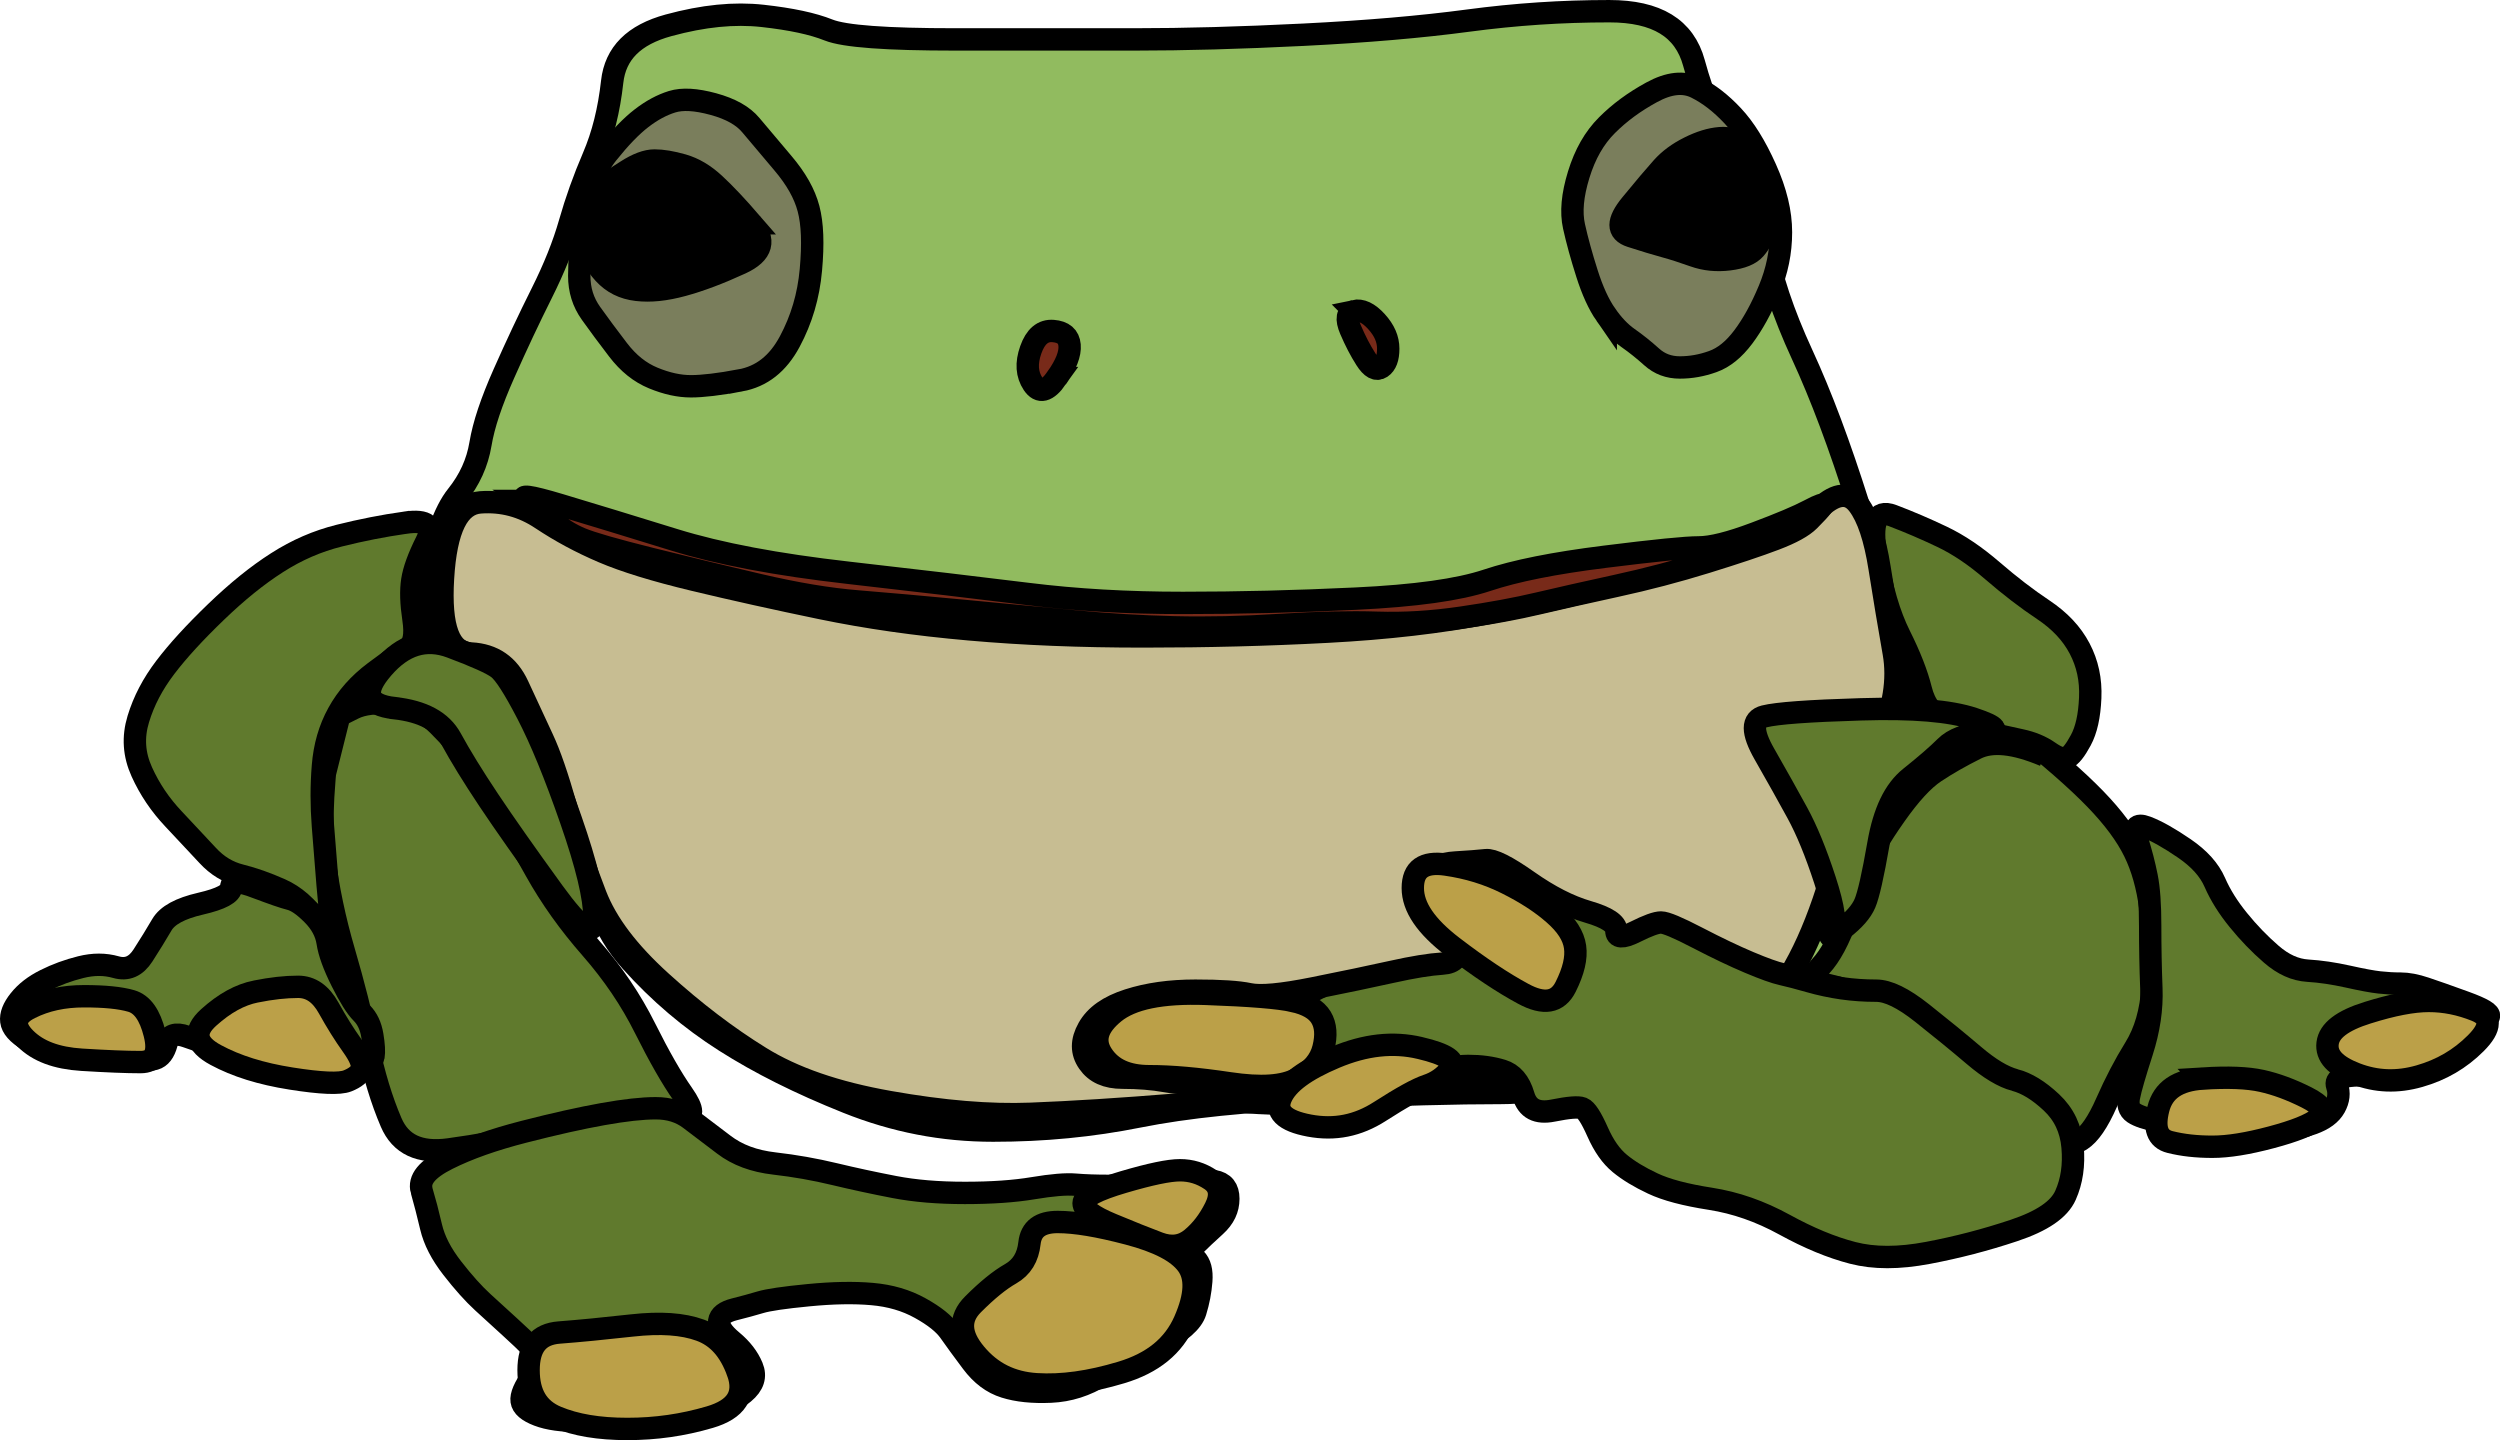 <?xml version="1.0" encoding="UTF-8" standalone="no"?>
<svg
   xmlns:dc="http://purl.org/dc/elements/1.1/"
   xmlns:cc="http://creativecommons.org/ns#"
   xmlns:rdf="http://www.w3.org/1999/02/22-rdf-syntax-ns#"
   xmlns:svg="http://www.w3.org/2000/svg"
   xmlns="http://www.w3.org/2000/svg"
   xmlns:sodipodi="http://sodipodi.sourceforge.net/DTD/sodipodi-0.dtd"
   xmlns:inkscape="http://www.inkscape.org/namespaces/inkscape"
   version="1.1"
   id="svg65"
   sodipodi:docname="Frog.svg"
   width="111.705"
   height="64.348"
   inkscape:version="0.92.3 (2405546, 2018-03-11)">
  <defs
     id="defs69" />
  <sodipodi:namedview
     pagecolor="#ffffff"
     bordercolor="#666666"
     borderopacity="1"
     objecttolerance="10"
     gridtolerance="10"
     guidetolerance="10"
     inkscape:pageopacity="0"
     inkscape:pageshadow="2"
     inkscape:window-width="1920"
     inkscape:window-height="1017"
     id="namedview67"
     showgrid="false"
     inkscape:zoom="2.36"
     inkscape:cx="-202.42804"
     inkscape:cy="7.2874915"
     inkscape:window-x="1072"
     inkscape:window-y="-8"
     inkscape:window-maximized="1"
     inkscape:current-layer="svg65" />
  <g
     id="g134"
     transform="translate(-252.428,-382.77)">
    <path
       d="m 271.478,408.797 c 0.354,-1.902 0.803,-3.175 1.368,-3.881 0.565,-0.706 0.91,-1.465 1.051,-2.312 0.141,-0.847 0.486,-1.881 1.051,-3.152 0.564,-1.271 1.116,-2.443 1.681,-3.573 0.565,-1.129 0.979,-2.164 1.261,-3.152 0.282,-0.989 0.627,-1.954 1.051,-2.942 0.423,-0.989 0.699,-2.092 0.84,-3.363 0.142,-1.271 0.969,-2.098 2.522,-2.522 1.553,-0.423 2.933,-0.561 4.203,-0.42 1.271,0.141 2.236,0.348 2.942,0.63 0.706,0.283 2.568,0.421 5.675,0.421 3.106,0 5.726,0 7.986,0 2.259,0 4.741,-0.069 7.565,-0.21 2.824,-0.142 5.238,-0.348 7.356,-0.631 2.118,-0.282 4.186,-0.42 6.304,-0.42 2.118,0 3.36,0.758 3.783,2.312 0.424,1.553 0.975,2.863 1.681,3.993 0.706,1.129 1.189,2.439 1.471,3.992 0.283,1.554 0.835,3.209 1.682,5.044 0.847,1.836 1.674,4.042 2.522,6.725 0.847,2.683 1.467,4.683 1.891,6.095 0.424,1.412 0.63,3.306 0.628,5.772 -0.002,2.466 -0.589,4.636 -1.789,6.613 -1.2,1.977 -2.854,3.186 -5.041,3.685 -2.187,0.499 -4.151,1.294 -5.987,2.423 -1.836,1.13 -3.697,1.682 -5.674,1.682 -1.977,0 -4.597,0.069 -7.986,0.21 -3.389,0.141 -6.078,0.417 -8.196,0.84 -2.118,0.424 -4.256,0.631 -6.515,0.631 -2.259,0 -4.397,-0.414 -6.515,-1.261 -2.118,-0.847 -3.911,-1.744 -5.464,-2.732 -1.553,-0.988 -2.932,-2.161 -4.203,-3.573 -1.271,-1.412 -1.891,-3.136 -1.891,-5.254 0,-2.118 -0.207,-3.428 -0.631,-3.993 -0.424,-0.564 -0.975,-1.254 -1.681,-2.101 -0.706,-0.847 -1.776,-1.505 -3.26,-2.004 -1.485,-0.499 -2.036,-1.671 -1.681,-3.572 z"
       id="path4"
       inkscape:connector-curvature="0"
       style="fill:#91bb5f;fill-rule:nonzero;stroke:#000000" />
    <line
       x1="273.687"
       y1="404.706"
       x2="273.687"
       y2="404.706"
       id="line6"
       style="fill:none;stroke:#000000" />
    <path
       d="m 285.508,399.767 c 0.953,-0.176 1.677,-0.745 2.207,-1.734 0.529,-0.988 0.84,-2.04 0.945,-3.205 0.106,-1.165 0.072,-2.061 -0.105,-2.732 -0.176,-0.67 -0.555,-1.343 -1.156,-2.049 -0.6,-0.706 -1.065,-1.257 -1.418,-1.681 -0.353,-0.424 -0.905,-0.734 -1.681,-0.946 -0.777,-0.211 -1.38,-0.246 -1.839,-0.105 -0.459,0.142 -0.907,0.383 -1.366,0.736 -0.459,0.353 -0.959,0.87 -1.524,1.576 -0.565,0.706 -0.91,1.62 -1.051,2.785 -0.141,1.165 -0.21,2.044 -0.21,2.679 0,0.635 0.173,1.187 0.526,1.681 0.353,0.495 0.749,1.029 1.208,1.629 0.459,0.6 0.976,1.014 1.576,1.261 0.6,0.247 1.152,0.368 1.681,0.368 0.53,0 1.254,-0.087 2.207,-0.263 z"
       id="path8"
       inkscape:connector-curvature="0"
       style="fill:#7a7e5c;fill-rule:nonzero;stroke:#000000" />
    <path
       d="m 324.177,396.825 c -0.318,-0.459 -0.594,-1.062 -0.841,-1.839 -0.247,-0.777 -0.437,-1.466 -0.578,-2.102 -0.141,-0.635 -0.072,-1.394 0.21,-2.311 0.283,-0.918 0.696,-1.642 1.261,-2.207 0.565,-0.565 1.22,-1.047 1.997,-1.471 0.776,-0.424 1.431,-0.493 1.996,-0.21 0.565,0.282 1.1,0.696 1.629,1.261 0.529,0.564 1.012,1.34 1.471,2.364 0.459,1.024 0.683,1.955 0.683,2.837 0,0.883 -0.172,1.727 -0.525,2.574 -0.353,0.848 -0.733,1.537 -1.156,2.102 -0.424,0.565 -0.872,0.927 -1.366,1.103 -0.494,0.177 -0.977,0.263 -1.471,0.263 -0.494,0 -0.908,-0.155 -1.261,-0.473 -0.353,-0.317 -0.698,-0.593 -1.051,-0.84 -0.353,-0.248 -0.681,-0.592 -0.998,-1.051 z"
       id="path10"
       inkscape:connector-curvature="0"
       style="fill:#7a7e5c;fill-rule:nonzero;stroke:#000000" />
    <path
       d="m 286.005,392.746 c 0.651,0.754 0.496,1.34 -0.473,1.786 -0.969,0.446 -1.822,0.768 -2.598,0.979 -0.777,0.212 -1.449,0.281 -2.049,0.21 -0.601,-0.07 -1.083,-0.311 -1.472,-0.735 -0.388,-0.424 -0.612,-0.855 -0.682,-1.313 -0.071,-0.459 -0.123,-0.908 -0.158,-1.366 -0.035,-0.459 0.137,-0.804 0.525,-1.051 0.389,-0.247 0.82,-0.523 1.314,-0.841 0.494,-0.318 0.908,-0.473 1.261,-0.473 0.353,0 0.766,0.069 1.261,0.21 0.494,0.142 0.959,0.417 1.418,0.841 0.459,0.424 1.001,0.999 1.653,1.753 z"
       id="path12"
       inkscape:connector-curvature="0"
       style="fill:#000000;fill-rule:nonzero;stroke:#000000" />
    <path
       d="m 325.304,393.324 c -0.62,-0.199 -0.62,-0.664 0,-1.419 0.619,-0.754 1.077,-1.294 1.395,-1.648 0.317,-0.353 0.714,-0.646 1.208,-0.893 0.494,-0.247 0.942,-0.385 1.366,-0.42 0.424,-0.035 0.803,0.085 1.156,0.368 0.353,0.282 0.646,0.661 0.893,1.156 0.247,0.494 0.385,0.873 0.42,1.155 0.036,0.283 -0.05,0.662 -0.262,1.156 -0.212,0.495 -0.419,0.857 -0.631,1.104 -0.212,0.247 -0.591,0.402 -1.156,0.473 -0.565,0.07 -1.082,0.018 -1.576,-0.158 -0.494,-0.177 -0.925,-0.314 -1.313,-0.42 -0.389,-0.106 -0.881,-0.255 -1.5,-0.454 z"
       id="path14"
       inkscape:connector-curvature="0"
       style="fill:#000000;fill-rule:nonzero;stroke:#000000" />
    <path
       d="m 299.641,399.662 c -0.424,0.6 -0.768,0.686 -1.051,0.263 -0.282,-0.424 -0.317,-0.924 -0.105,-1.524 0.212,-0.6 0.539,-0.876 0.998,-0.841 0.459,0.036 0.701,0.243 0.736,0.631 0.035,0.388 -0.154,0.871 -0.578,1.471 z"
       id="path16"
       inkscape:connector-curvature="0"
       style="fill:#782a19;fill-rule:nonzero;stroke:#000000" />
    <path
       d="m 312.933,396.667 c -0.317,0.071 -0.369,0.347 -0.157,0.841 0.212,0.494 0.436,0.925 0.683,1.313 0.247,0.389 0.471,0.509 0.683,0.368 0.212,-0.141 0.315,-0.417 0.315,-0.84 0,-0.424 -0.172,-0.821 -0.525,-1.209 -0.353,-0.388 -0.681,-0.543 -0.999,-0.473 z"
       id="path18"
       inkscape:connector-curvature="0"
       style="fill:#782a19;fill-rule:nonzero;stroke:#000000" />
    <path
       d="m 267.277,414.531 c -0.424,2.965 -0.544,5.102 -0.368,6.514 0.177,1.412 0.47,2.809 0.893,4.256 0.424,1.447 0.769,2.809 1.051,4.151 0.282,1.341 0.627,2.479 1.051,3.467 0.423,0.989 1.268,1.385 2.574,1.209 1.306,-0.177 2.617,-0.418 3.993,-0.736 1.377,-0.318 2.653,-0.525 3.888,-0.63 1.236,-0.106 2.08,-0.141 2.575,-0.106 0.494,0.036 0.494,-0.292 0,-0.998 -0.495,-0.706 -1.046,-1.671 -1.682,-2.942 -0.635,-1.271 -1.428,-2.443 -2.416,-3.573 -0.989,-1.129 -1.799,-2.267 -2.47,-3.467 -0.671,-1.2 -1.205,-2.149 -1.628,-2.89 -0.424,-0.741 -0.838,-1.379 -1.261,-1.944 -0.424,-0.565 -0.907,-1.116 -1.472,-1.681 -0.564,-0.565 -1.219,-0.875 -1.996,-0.946 -0.777,-0.07 -1.363,-10e-4 -1.786,0.21 -0.424,0.212 -0.631,0.316 -0.631,0.316 0,0 -0.345,1.379 -1.051,4.203"
       id="path20"
       inkscape:connector-curvature="0"
       style="fill:#607a2d;fill-rule:nonzero;stroke:#000000" />
    <path
       d="m 343.038,415.791 c 1.483,1.201 2.569,2.183 3.31,2.995 0.741,0.812 1.259,1.571 1.576,2.312 0.318,0.741 0.525,1.603 0.631,2.627 0.106,1.023 0.123,2.058 0.052,3.152 -0.07,1.094 -0.329,1.991 -0.788,2.732 -0.459,0.742 -0.872,1.535 -1.261,2.417 -0.388,0.883 -0.767,1.434 -1.156,1.681 -0.388,0.247 -0.922,0.144 -1.628,-0.315 -0.706,-0.459 -1.241,-0.976 -1.629,-1.576 -0.388,-0.6 -1.061,-1.324 -2.049,-2.207 -0.988,-0.882 -1.799,-1.434 -2.469,-1.681 -0.671,-0.247 -1.36,-0.488 -2.102,-0.736 -0.741,-0.247 -1.31,-0.402 -1.734,-0.472 -0.423,-0.071 -0.423,-0.33 0,-0.788 0.424,-0.459 0.803,-1.166 1.156,-2.155 0.353,-0.988 0.629,-1.747 0.841,-2.311 0.212,-0.565 0.643,-1.306 1.313,-2.259 0.671,-0.954 1.257,-1.592 1.787,-1.945 0.529,-0.353 1.133,-0.697 1.838,-1.05 0.707,-0.353 1.706,-0.25 3.048,0.315"
       id="path22"
       inkscape:connector-curvature="0"
       style="fill:#607a2d;fill-rule:nonzero;stroke:#000000" />
    <path
       d="m 271.27,435.966 c -0.141,-0.494 0.238,-0.959 1.156,-1.418 0.918,-0.459 2.038,-0.856 3.415,-1.209 1.376,-0.353 2.532,-0.611 3.52,-0.788 0.988,-0.176 1.764,-0.262 2.364,-0.262 0.6,0 1.1,0.155 1.524,0.473 0.423,0.317 0.923,0.697 1.523,1.155 0.601,0.459 1.342,0.735 2.26,0.841 0.917,0.106 1.797,0.261 2.679,0.473 0.883,0.212 1.762,0.401 2.68,0.578 0.917,0.176 1.952,0.263 3.152,0.263 1.2,0 2.2,-0.07 3.047,-0.211 0.847,-0.141 1.468,-0.193 1.892,-0.157 0.423,0.035 0.906,0.052 1.471,0.052 0.564,0 1.099,-0.052 1.628,-0.157 0.53,-0.106 1.064,-0.158 1.629,-0.158 0.565,0 1.048,0.035 1.471,0.105 0.424,0.071 0.631,0.329 0.631,0.788 0,0.459 -0.19,0.856 -0.578,1.209 -0.388,0.353 -0.682,0.628 -0.893,0.84 -0.212,0.212 -0.212,0.419 0,0.631 0.211,0.212 0.298,0.539 0.262,0.998 -0.035,0.459 -0.121,0.907 -0.262,1.366 -0.142,0.459 -0.676,0.924 -1.629,1.418 -0.953,0.495 -1.781,0.96 -2.522,1.419 -0.741,0.459 -1.5,0.7 -2.312,0.736 -0.812,0.035 -1.484,-0.034 -2.049,-0.211 -0.565,-0.176 -1.047,-0.538 -1.471,-1.103 -0.423,-0.565 -0.751,-1.013 -0.998,-1.366 -0.247,-0.353 -0.678,-0.698 -1.314,-1.051 -0.635,-0.353 -1.342,-0.559 -2.154,-0.63 -0.812,-0.071 -1.742,-0.054 -2.837,0.052 -1.094,0.106 -1.801,0.21 -2.154,0.316 -0.353,0.105 -0.732,0.209 -1.156,0.315 -0.423,0.106 -0.647,0.278 -0.683,0.525 -0.035,0.247 0.155,0.54 0.578,0.893 0.424,0.353 0.717,0.733 0.893,1.156 0.177,0.424 0.056,0.803 -0.367,1.156 -0.424,0.353 -0.941,0.612 -1.577,0.788 -0.635,0.177 -1.325,0.297 -2.101,0.368 -0.777,0.071 -1.363,0.105 -1.786,0.105 -0.424,0 -1.027,0 -1.839,0 -0.812,0 -1.433,-0.086 -1.892,-0.263 -0.459,-0.176 -0.7,-0.383 -0.735,-0.63 -0.036,-0.247 0.12,-0.609 0.473,-1.103 0.353,-0.495 0.37,-0.891 0.052,-1.209 -0.318,-0.318 -0.662,-0.645 -1.051,-0.998 -0.388,-0.353 -0.784,-0.715 -1.208,-1.103 -0.424,-0.389 -0.872,-0.889 -1.366,-1.524 -0.494,-0.635 -0.804,-1.239 -0.946,-1.839 -0.141,-0.6 -0.279,-1.134 -0.42,-1.629 z"
       id="path24"
       inkscape:connector-curvature="0"
       style="fill:#607a2d;fill-rule:nonzero;stroke:#000000" />
    <path
       d="m 347.557,431.763 c -0.071,0.353 -0.002,0.595 0.21,0.736 0.212,0.141 0.574,0.262 1.103,0.368 0.53,0.106 1.288,0.261 2.312,0.472 1.023,0.212 1.903,0.247 2.679,0.106 0.777,-0.142 1.398,-0.297 1.892,-0.473 0.494,-0.177 0.821,-0.418 0.998,-0.736 0.176,-0.318 0.211,-0.628 0.105,-0.946 -0.106,-0.317 0.239,-0.472 1.051,-0.472 0.812,0 1.536,-0.069 2.206,-0.211 0.671,-0.141 1.223,-0.382 1.682,-0.735 0.459,-0.353 0.855,-0.681 1.208,-0.998 0.353,-0.318 0.56,-0.542 0.631,-0.683 0.07,-0.142 -0.275,-0.348 -1.051,-0.631 -0.777,-0.282 -1.363,-0.489 -1.787,-0.63 -0.423,-0.142 -0.785,-0.21 -1.103,-0.21 -0.318,0 -0.628,-0.018 -0.946,-0.053 -0.317,-0.035 -0.783,-0.121 -1.418,-0.263 -0.636,-0.141 -1.222,-0.227 -1.786,-0.262 -0.565,-0.036 -1.1,-0.277 -1.629,-0.736 -0.53,-0.459 -1.012,-0.959 -1.471,-1.524 -0.459,-0.564 -0.804,-1.116 -1.051,-1.681 -0.247,-0.565 -0.695,-1.064 -1.366,-1.523 -0.671,-0.459 -1.222,-0.77 -1.681,-0.946 -0.459,-0.177 -0.597,0.013 -0.421,0.578 0.177,0.565 0.315,1.099 0.421,1.628 0.106,0.53 0.157,1.254 0.157,2.207 0,0.953 0.017,1.867 0.053,2.785 0.035,0.918 -0.103,1.848 -0.42,2.837 -0.318,0.988 -0.508,1.643 -0.578,1.996 z"
       id="path26"
       inkscape:connector-curvature="0"
       style="fill:#607a2d;fill-rule:nonzero;stroke:#000000" />
    <path
       d="m 336.261,407.595 c -0.247,-1.482 -0.006,-2.068 0.735,-1.786 0.742,0.282 1.466,0.593 2.207,0.946 0.741,0.353 1.482,0.853 2.259,1.523 0.777,0.671 1.518,1.24 2.259,1.734 0.741,0.494 1.276,1.063 1.629,1.734 0.353,0.671 0.508,1.395 0.473,2.207 -0.035,0.811 -0.173,1.432 -0.421,1.891 -0.247,0.459 -0.453,0.718 -0.63,0.788 -0.176,0.071 -0.435,-0.016 -0.788,-0.263 -0.353,-0.247 -0.767,-0.419 -1.261,-0.525 -0.494,-0.106 -1.029,-0.227 -1.629,-0.368 -0.6,-0.141 -1.169,-0.313 -1.733,-0.525 -0.565,-0.212 -0.927,-0.66 -1.104,-1.366 -0.176,-0.706 -0.487,-1.499 -0.945,-2.417 -0.459,-0.918 -0.804,-2.09 -1.051,-3.573 z"
       id="path28"
       inkscape:connector-curvature="0"
       style="fill:#607a2d;fill-rule:nonzero;stroke:#000000" />
    <path
       d="m 270.534,406.124 c 0.989,-0.141 1.299,0.135 0.946,0.841 -0.353,0.706 -0.56,1.275 -0.63,1.734 -0.071,0.459 -0.054,1.027 0.052,1.734 0.106,0.705 0.02,1.136 -0.263,1.313 -0.282,0.176 -0.765,0.521 -1.471,1.051 -0.706,0.529 -1.24,1.133 -1.628,1.839 -0.389,0.706 -0.613,1.481 -0.683,2.364 -0.071,0.882 -0.071,1.762 0,2.679 0.07,0.918 0.139,1.78 0.21,2.627 0.07,0.848 0.139,1.503 0.21,1.997 0.071,0.494 -0.136,0.39 -0.63,-0.315 -0.495,-0.707 -1.046,-1.189 -1.682,-1.472 -0.635,-0.282 -1.221,-0.489 -1.786,-0.63 -0.565,-0.141 -1.048,-0.434 -1.471,-0.893 -0.424,-0.459 -0.924,-0.993 -1.524,-1.629 -0.6,-0.635 -1.065,-1.325 -1.418,-2.102 -0.353,-0.776 -0.405,-1.552 -0.158,-2.364 0.247,-0.812 0.644,-1.57 1.208,-2.311 0.565,-0.742 1.307,-1.552 2.26,-2.47 0.953,-0.918 1.849,-1.642 2.732,-2.206 0.882,-0.565 1.796,-0.962 2.784,-1.209 0.989,-0.247 1.954,-0.437 2.942,-0.578 z"
       id="path30"
       inkscape:connector-curvature="0"
       style="fill:#607a2d;fill-rule:nonzero;stroke:#000000" />
    <path
       d="m 263.862,422.411 c -0.741,-0.282 -1.103,-0.282 -1.103,0 0,0.283 -0.449,0.524 -1.366,0.736 -0.918,0.212 -1.487,0.522 -1.734,0.946 -0.247,0.423 -0.523,0.871 -0.841,1.366 -0.318,0.494 -0.714,0.666 -1.208,0.525 -0.494,-0.141 -1.012,-0.141 -1.576,0 -0.565,0.141 -1.082,0.331 -1.576,0.578 -0.495,0.247 -0.874,0.54 -1.156,0.893 -0.283,0.353 -0.403,0.663 -0.368,0.946 0.035,0.282 0.276,0.558 0.735,0.84 0.459,0.283 0.804,0.438 1.051,0.473 0.247,0.036 0.661,0.104 1.261,0.21 0.6,0.106 1.238,0.175 1.944,0.211 0.706,0.035 1.171,0.018 1.419,-0.053 0.247,-0.07 0.419,-0.295 0.525,-0.683 0.106,-0.388 0.399,-0.492 0.893,-0.315 0.494,0.176 0.96,0.332 1.419,0.473 0.459,0.141 1.045,0.279 1.786,0.42 0.741,0.141 1.534,0.21 2.417,0.21 0.882,0 1.537,0.017 1.996,0.053 0.459,0.035 0.7,-0.051 0.736,-0.263 0.035,-0.212 0.018,-0.522 -0.053,-0.946 -0.07,-0.423 -0.226,-0.751 -0.473,-0.998 -0.247,-0.247 -0.54,-0.713 -0.893,-1.418 -0.353,-0.706 -0.56,-1.275 -0.63,-1.734 -0.071,-0.459 -0.295,-0.873 -0.683,-1.261 -0.389,-0.389 -0.716,-0.613 -0.998,-0.683 -0.283,-0.071 -0.783,-0.243 -1.524,-0.526 z"
       id="path32"
       inkscape:connector-curvature="0"
       style="fill:#607a2d;fill-rule:nonzero;stroke:#000000" />
    <path
       d="m 276.624,405.953 c -0.848,-0.565 -1.744,-0.806 -2.732,-0.736 -0.989,0.071 -1.537,1.183 -1.67,3.39 -0.134,2.206 0.28,3.31 1.261,3.362 0.98,0.053 1.666,0.526 2.09,1.444 0.424,0.918 0.785,1.698 1.103,2.378 0.318,0.679 0.663,1.679 1.051,3.047 0.388,1.368 0.819,2.656 1.314,3.927 0.494,1.271 1.459,2.547 2.942,3.888 1.482,1.341 2.93,2.445 4.413,3.362 1.482,0.918 3.379,1.573 5.779,1.997 2.401,0.424 4.469,0.596 6.305,0.525 1.835,-0.07 4.008,-0.208 6.62,-0.42 2.612,-0.212 4.543,-0.35 5.884,-0.42 1.342,-0.071 2.962,-0.14 4.939,-0.21 1.977,-0.071 3.666,-0.485 5.149,-1.261 1.482,-0.777 3.175,-1.009 5.16,-0.709 1.984,0.301 3.574,-0.173 4.845,-1.444 1.27,-1.27 2.301,-3.245 3.141,-6.016 0.839,-2.772 1.56,-4.815 2.195,-6.227 0.635,-1.412 0.842,-2.688 0.631,-3.888 -0.212,-1.2 -0.419,-2.441 -0.631,-3.783 -0.212,-1.341 -0.522,-2.272 -0.946,-2.837 -0.423,-0.565 -0.975,-0.53 -1.681,0.105 -0.706,0.636 -1.74,1.187 -3.152,1.681 -1.412,0.495 -3.136,1.012 -5.254,1.577 -2.118,0.564 -4.221,1.047 -6.41,1.471 -2.188,0.423 -4.568,0.699 -7.25,0.84 -2.683,0.142 -5.372,0.211 -8.196,0.211 -2.824,0 -5.376,-0.104 -7.776,-0.316 -2.4,-0.211 -4.573,-0.522 -6.62,-0.945 -2.047,-0.424 -3.909,-0.838 -5.674,-1.261 -1.765,-0.424 -3.11,-0.838 -4.098,-1.261 -0.989,-0.424 -1.885,-0.907 -2.732,-1.471 z"
       id="path34"
       inkscape:connector-curvature="0"
       style="fill:#c7bd92;fill-rule:nonzero;stroke:#000000" />
    <path
       d="m 275.998,405.152 c -0.423,-0.3 0.06,-0.239 1.471,0.184 1.413,0.424 3.084,0.934 5.094,1.556 2.011,0.622 4.562,1.105 7.776,1.471 3.214,0.367 5.843,0.677 8.012,0.946 2.169,0.269 4.444,0.4 6.933,0.4 2.488,0 5.015,-0.062 7.699,-0.19 2.685,-0.127 4.616,-0.397 5.887,-0.82 1.271,-0.424 2.995,-0.769 5.254,-1.051 2.259,-0.283 3.638,-0.42 4.203,-0.42 0.565,0 1.393,-0.207 2.522,-0.631 1.13,-0.424 1.922,-0.758 2.414,-1.018 0.493,-0.261 0.682,-0.321 0.578,-0.184 -0.104,0.137 -0.293,0.342 -0.575,0.624 -0.282,0.283 -0.782,0.558 -1.524,0.841 -0.741,0.282 -1.75,0.62 -3.076,1.03 -1.325,0.41 -2.645,0.757 -4.022,1.057 -1.376,0.3 -2.523,0.559 -3.493,0.788 -0.971,0.23 -2.092,0.437 -3.415,0.631 -1.324,0.194 -2.565,0.27 -3.781,0.23 -1.216,-0.039 -2.637,-0.007 -4.332,0.099 -1.694,0.106 -3.246,0.141 -4.728,0.105 -1.483,-0.035 -2.931,-0.121 -4.413,-0.262 -1.483,-0.142 -3.121,-0.297 -4.992,-0.473 -1.87,-0.177 -3.422,-0.315 -4.728,-0.421 -1.306,-0.106 -2.754,-0.347 -4.413,-0.735 -1.659,-0.388 -3.255,-0.774 -4.863,-1.176 -1.608,-0.402 -2.625,-0.695 -3.1,-0.893 -0.474,-0.199 -0.879,-0.451 -1.232,-0.768 -0.353,-0.318 -0.732,-0.62 -1.156,-0.92 z"
       id="path36"
       inkscape:connector-curvature="0"
       style="fill:#782a19;fill-rule:nonzero;stroke:#000000" />
    <path
       d="m 270.056,414.411 c -1.27,-0.141 -1.443,-0.727 -0.525,-1.786 0.918,-1.059 1.918,-1.369 3.047,-0.946 1.13,0.424 1.819,0.734 2.102,0.946 0.282,0.212 0.713,0.88 1.313,2.036 0.6,1.156 1.238,2.712 1.944,4.742 0.706,2.029 1.051,3.469 1.051,4.387 0,0.917 -0.603,0.534 -1.839,-1.169 -1.235,-1.704 -2.184,-3.053 -2.89,-4.111 -0.706,-1.06 -1.257,-1.956 -1.681,-2.733 -0.423,-0.776 -1.251,-1.224 -2.522,-1.366 z"
       id="path38"
       inkscape:connector-curvature="0"
       style="fill:#607a2d;fill-rule:nonzero;stroke:#000000" />
    <path
       d="m 341.036,415.515 c 0.777,-0.071 0.639,-0.278 -0.42,-0.631 -1.059,-0.353 -2.714,-0.491 -5.044,-0.42 -2.329,0.07 -3.743,0.174 -4.308,0.315 -0.564,0.141 -0.564,0.693 0,1.681 0.565,0.989 1.048,1.851 1.471,2.627 0.424,0.777 0.829,1.764 1.235,3.008 0.406,1.245 0.509,2.003 0.315,2.312 -0.194,0.309 -0.039,0.266 0.473,-0.131 0.512,-0.398 0.84,-0.773 0.998,-1.143 0.159,-0.371 0.357,-1.246 0.605,-2.667 0.247,-1.42 0.712,-2.39 1.418,-2.955 0.706,-0.565 1.223,-1.013 1.576,-1.366 0.353,-0.353 0.905,-0.56 1.681,-0.63 z"
       id="path40"
       inkscape:connector-curvature="0"
       style="fill:#607a2d;fill-rule:nonzero;stroke:#000000" />
    <path
       d="m 342.46,431.028 c 0.53,0.141 1.064,0.469 1.629,0.998 0.565,0.529 0.875,1.185 0.946,1.996 0.07,0.812 -0.033,1.519 -0.316,2.155 -0.282,0.635 -1.04,1.152 -2.311,1.576 -1.271,0.423 -2.53,0.751 -3.836,0.998 -1.306,0.247 -2.409,0.247 -3.362,0 -0.953,-0.247 -1.953,-0.661 -3.047,-1.261 -1.095,-0.6 -2.181,-0.979 -3.31,-1.156 -1.13,-0.176 -1.975,-0.4 -2.575,-0.683 -0.6,-0.282 -1.083,-0.575 -1.471,-0.893 -0.388,-0.318 -0.716,-0.783 -0.998,-1.419 -0.282,-0.635 -0.506,-0.98 -0.683,-1.05 -0.176,-0.071 -0.607,-0.036 -1.313,0.105 -0.707,0.141 -1.138,-0.083 -1.314,-0.683 -0.177,-0.6 -0.487,-0.962 -0.946,-1.104 -0.459,-0.141 -0.959,-0.21 -1.523,-0.21 -0.565,0 -1.22,0.138 -1.997,0.421 -0.776,0.282 -1.639,0.569 -2.629,0.873 -0.991,0.304 -1.956,0.442 -2.943,0.42 -0.986,-0.022 -1.709,-0.05 -2.204,-0.085 -0.494,-0.035 -0.77,-0.19 -0.84,-0.473 -0.071,-0.282 -0.002,-0.42 0.21,-0.42 0.212,0 -0.099,0.017 -0.946,0.052 -0.847,0.036 -1.554,10e-4 -2.154,-0.105 -0.6,-0.106 -1.238,-0.157 -1.944,-0.157 -0.706,0 -1.206,-0.224 -1.523,-0.683 -0.318,-0.459 -0.318,-0.959 0,-1.524 0.317,-0.565 0.903,-0.978 1.786,-1.261 0.882,-0.282 1.865,-0.42 2.995,-0.42 1.129,0 1.922,0.052 2.416,0.157 0.495,0.106 1.426,0.02 2.837,-0.262 1.413,-0.283 2.567,-0.524 3.521,-0.736 0.953,-0.212 1.694,-0.332 2.259,-0.368 0.565,-0.035 0.772,-0.311 0.63,-0.84 -0.141,-0.53 -0.468,-1.081 -0.998,-1.681 -0.53,-0.601 -0.65,-1.066 -0.368,-1.419 0.283,-0.353 0.714,-0.543 1.314,-0.578 0.6,-0.035 1.048,-0.07 1.366,-0.105 0.317,-0.035 0.938,0.275 1.891,0.946 0.953,0.67 1.832,1.119 2.68,1.366 0.847,0.247 1.261,0.523 1.261,0.84 0,0.318 0.275,0.335 0.84,0.053 0.565,-0.283 0.944,-0.42 1.156,-0.42 0.212,0 0.746,0.224 1.629,0.683 0.882,0.458 1.641,0.82 2.312,1.103 0.67,0.282 1.153,0.455 1.471,0.525 0.317,0.071 0.714,0.174 1.208,0.316 0.494,0.141 0.977,0.244 1.471,0.315 0.494,0.07 0.994,0.105 1.524,0.105 0.529,0 1.201,0.327 2.049,0.998 0.847,0.671 1.606,1.291 2.312,1.891 0.705,0.6 1.309,0.963 1.838,1.104 z"
       id="path42"
       inkscape:connector-curvature="0"
       style="fill:#607a2d;fill-rule:nonzero;stroke:#000000" />
    <path
       d="m 298.743,444.621 c -1.13,-0.07 -2.026,-0.518 -2.732,-1.366 -0.706,-0.847 -0.741,-1.571 -0.105,-2.206 0.635,-0.636 1.187,-1.084 1.681,-1.366 0.494,-0.283 0.77,-0.731 0.84,-1.366 0.071,-0.636 0.485,-0.946 1.261,-0.946 0.777,0 1.811,0.172 3.153,0.525 1.341,0.353 2.203,0.802 2.627,1.366 0.423,0.565 0.389,1.393 -0.105,2.522 -0.495,1.13 -1.426,1.888 -2.838,2.312 -1.412,0.424 -2.653,0.596 -3.782,0.525 z"
       id="path44"
       inkscape:connector-curvature="0"
       style="fill:#bba048;fill-rule:nonzero;stroke:#000000" />
    <path
       d="m 285.398,444.096 c 0.353,0.988 -0.061,1.643 -1.261,1.996 -1.2,0.353 -2.407,0.526 -3.678,0.526 -1.271,0 -2.305,-0.173 -3.152,-0.526 -0.848,-0.353 -1.261,-1.042 -1.261,-2.101 0,-1.059 0.448,-1.611 1.366,-1.681 0.918,-0.071 1.986,-0.174 3.257,-0.316 1.271,-0.141 2.271,-0.072 3.047,0.211 0.777,0.282 1.329,0.903 1.682,1.891 z"
       id="path46"
       inkscape:connector-curvature="0"
       style="fill:#bba048;fill-rule:nonzero;stroke:#000000" />
    <path
       d="m 302.105,437.476 c -0.847,-0.353 -1.261,-0.663 -1.261,-0.946 0,-0.282 0.586,-0.592 1.786,-0.945 1.201,-0.353 2.028,-0.526 2.522,-0.526 0.495,0 0.943,0.138 1.366,0.421 0.424,0.282 0.493,0.696 0.21,1.26 -0.282,0.565 -0.627,1.013 -1.05,1.366 -0.424,0.353 -0.906,0.423 -1.471,0.211 -0.565,-0.212 -1.255,-0.488 -2.102,-0.841 z"
       id="path48"
       inkscape:connector-curvature="0"
       style="fill:#bba048;fill-rule:nonzero;stroke:#000000" />
    <path
       d="m 259.338,428.965 c -0.211,-0.847 -0.556,-1.33 -1.05,-1.471 -0.495,-0.142 -1.184,-0.21 -2.102,-0.21 -0.918,0 -1.711,0.172 -2.417,0.525 -0.706,0.353 -0.775,0.801 -0.21,1.366 0.565,0.565 1.392,0.875 2.522,0.946 1.13,0.07 1.991,0.105 2.627,0.105 0.635,0 0.842,-0.414 0.63,-1.261 z"
       id="path50"
       inkscape:connector-curvature="0"
       style="fill:#bba048;fill-rule:nonzero;stroke:#000000" />
    <path
       d="m 263.857,427.073 c -0.706,0.141 -1.396,0.521 -2.102,1.156 -0.706,0.636 -0.602,1.187 0.315,1.681 0.918,0.495 2.021,0.839 3.363,1.051 1.341,0.212 2.169,0.246 2.522,0.105 0.353,-0.141 0.56,-0.313 0.63,-0.525 0.071,-0.212 -0.067,-0.557 -0.42,-1.051 -0.353,-0.494 -0.698,-1.046 -1.051,-1.681 -0.353,-0.636 -0.801,-0.946 -1.366,-0.946 -0.565,0 -1.185,0.069 -1.891,0.21 z"
       id="path52"
       inkscape:connector-curvature="0"
       style="fill:#bba048;fill-rule:nonzero;stroke:#000000" />
    <path
       d="m 310.196,427.494 c -0.635,-0.142 -1.911,-0.245 -3.888,-0.316 -1.976,-0.07 -3.321,0.206 -4.098,0.841 -0.776,0.635 -0.949,1.256 -0.525,1.891 0.423,0.636 1.113,0.946 2.101,0.946 0.989,0 2.161,0.104 3.573,0.315 1.412,0.212 2.412,0.143 3.047,-0.21 0.636,-0.353 1.015,-0.801 1.156,-1.366 0.141,-0.565 0.107,-1.013 -0.105,-1.366 -0.212,-0.353 -0.625,-0.594 -1.261,-0.735 z"
       id="path54"
       inkscape:connector-curvature="0"
       style="fill:#bba048;fill-rule:nonzero;stroke:#000000" />
    <path
       d="m 315.87,429.595 c -1.2,-0.282 -2.441,-0.144 -3.783,0.42 -1.341,0.565 -2.134,1.151 -2.416,1.787 -0.283,0.635 0.131,1.049 1.261,1.261 1.129,0.212 2.164,0.005 3.152,-0.631 0.988,-0.635 1.678,-1.014 2.102,-1.156 0.423,-0.141 0.768,-0.382 1.05,-0.735 0.283,-0.353 -0.166,-0.663 -1.366,-0.946 z"
       id="path56"
       inkscape:connector-curvature="0"
       style="fill:#bba048;fill-rule:nonzero;stroke:#000000" />
    <path
       d="m 322.385,426.863 c -0.353,0.706 -0.973,0.81 -1.891,0.315 -0.918,-0.494 -1.952,-1.183 -3.153,-2.101 -1.2,-0.918 -1.786,-1.78 -1.786,-2.627 0,-0.847 0.483,-1.192 1.471,-1.051 0.989,0.141 1.885,0.417 2.732,0.841 0.847,0.423 1.537,0.871 2.102,1.366 0.565,0.494 0.875,0.977 0.945,1.471 0.071,0.494 -0.067,1.08 -0.42,1.786 z"
       id="path58"
       inkscape:connector-curvature="0"
       style="fill:#bba048;fill-rule:nonzero;stroke:#000000" />
    <path
       d="m 350.861,430.961 c -1.129,0.071 -1.784,0.519 -1.996,1.366 -0.212,0.847 -0.04,1.33 0.525,1.471 0.565,0.142 1.186,0.211 1.892,0.211 0.706,0 1.568,-0.139 2.627,-0.421 1.059,-0.282 1.748,-0.558 2.101,-0.84 0.353,-0.283 0.181,-0.593 -0.525,-0.946 -0.706,-0.353 -1.361,-0.595 -1.997,-0.736 -0.635,-0.141 -1.497,-0.175 -2.627,-0.105 z"
       id="path60"
       inkscape:connector-curvature="0"
       style="fill:#bba048;fill-rule:nonzero;stroke:#000000" />
    <path
       d="m 358.217,428.019 c -1.13,0.353 -1.716,0.801 -1.787,1.366 -0.07,0.565 0.344,1.013 1.261,1.366 0.918,0.353 1.849,0.388 2.838,0.105 0.988,-0.282 1.815,-0.765 2.521,-1.471 0.706,-0.706 0.706,-1.189 0,-1.471 -0.706,-0.282 -1.395,-0.42 -2.101,-0.42 -0.706,0 -1.603,0.172 -2.732,0.525 z"
       id="path62"
       inkscape:connector-curvature="0"
       style="fill:#bba048;fill-rule:nonzero;stroke:#000000" />
  </g>
</svg>
